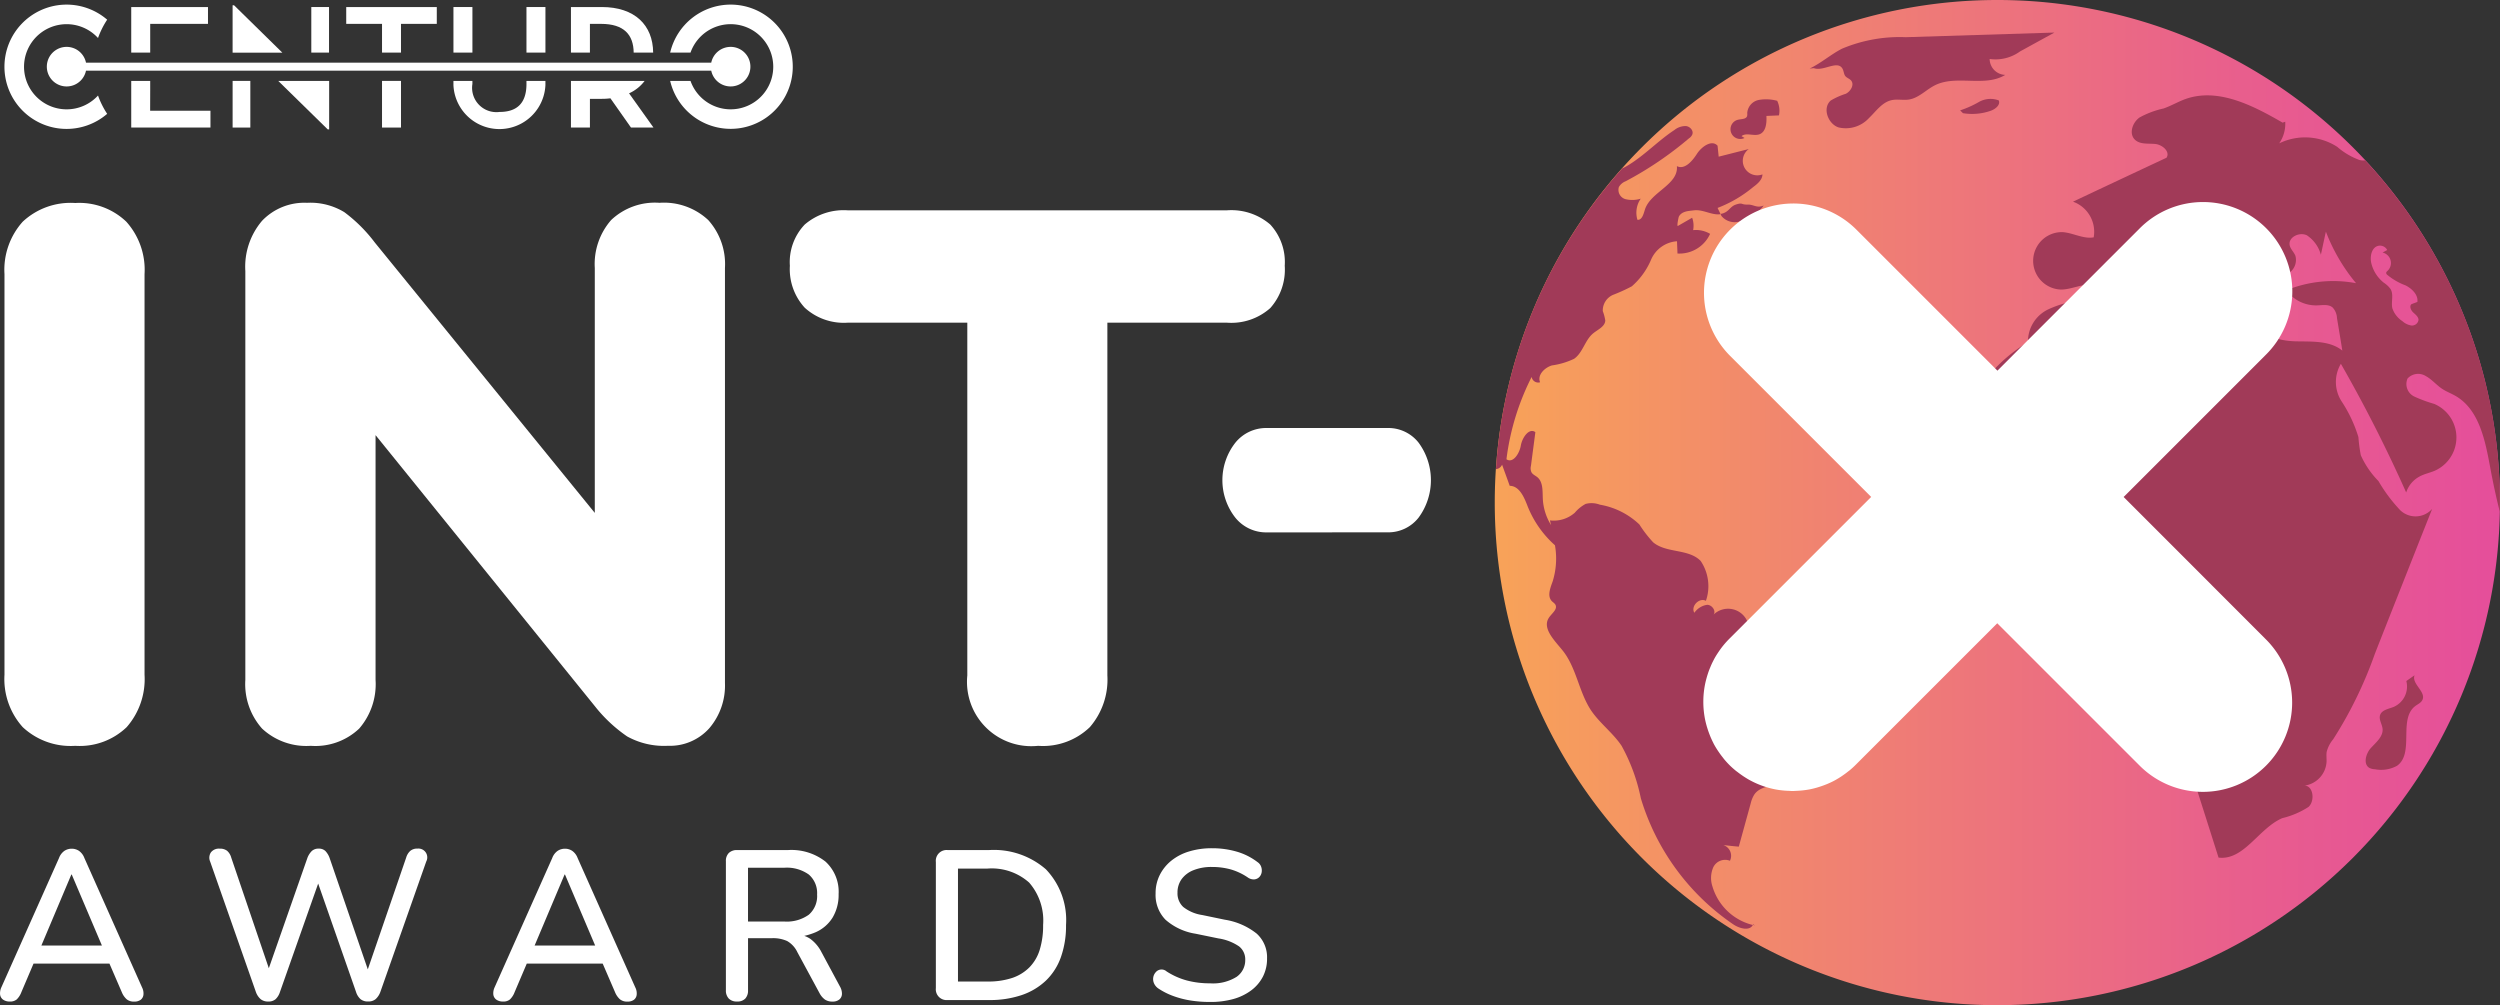 <svg xmlns="http://www.w3.org/2000/svg" xmlns:xlink="http://www.w3.org/1999/xlink" width="174.099" height="70" viewBox="0 0 174.099 70">
  <rect x="0" y="0" width="174.099" height="70" fill="#333333" stroke="none"/>
  <defs>
    <linearGradient id="linear-gradient" y1="0.5" x2="1" y2="0.5" gradientUnits="objectBoundingBox">
      <stop offset="0" stop-color="#f8a358"/>
      <stop offset="0.29" stop-color="#f1866e"/>
      <stop offset="0.758" stop-color="#e85d8e"/>
      <stop offset="1" stop-color="#e54e9b"/>
    </linearGradient>
  </defs>
  <g id="Group_7024" data-name="Group 7024" transform="translate(-496.786 -6321.514)">
    <g id="Group_2" data-name="Group 2" transform="translate(497.098 6335.64)">
      <g id="Group_1" data-name="Group 1" transform="translate(0 0)">
        <path id="Path_1" data-name="Path 1" d="M59.516,134.564a4.884,4.884,0,0,1-3.658-1.3,5.007,5.007,0,0,1-1.272-3.651v-27.9a5.008,5.008,0,0,1,1.272-3.651,4.884,4.884,0,0,1,3.658-1.3,4.738,4.738,0,0,1,3.552,1.3,5.007,5.007,0,0,1,1.272,3.651v27.9a5.074,5.074,0,0,1-1.245,3.651A4.721,4.721,0,0,1,59.516,134.564Z" transform="translate(-54.586 -96.751)" fill="#fff"/>
        <path id="Path_2" data-name="Path 2" d="M102.174,134.564a4.521,4.521,0,0,1-3.393-1.2,4.66,4.66,0,0,1-1.166-3.39V101.5A4.929,4.929,0,0,1,98.781,98a4.069,4.069,0,0,1,3.128-1.252,4.547,4.547,0,0,1,2.6.652,10.515,10.515,0,0,1,2.121,2.112l16.805,20.654h-1.484v-18.88a4.648,4.648,0,0,1,1.14-3.338,4.43,4.43,0,0,1,3.366-1.2,4.521,4.521,0,0,1,3.393,1.2,4.588,4.588,0,0,1,1.166,3.338v28.894a4.58,4.58,0,0,1-1.087,3.155,3.674,3.674,0,0,1-2.889,1.226,5.29,5.29,0,0,1-2.836-.652,10.225,10.225,0,0,1-2.253-2.112L105.2,111.094h1.484v18.88a4.727,4.727,0,0,1-1.14,3.39A4.431,4.431,0,0,1,102.174,134.564Z" transform="translate(-80.842 -96.751)" fill="#fff"/>
        <path id="Path_3" data-name="Path 3" d="M212.191,135.38a4.479,4.479,0,0,1-4.93-4.9V105.912h-8.323a4.033,4.033,0,0,1-3-1.043,3.969,3.969,0,0,1-1.034-2.921,3.79,3.79,0,0,1,1.034-2.869,4.165,4.165,0,0,1,3-.991h26.4a4.149,4.149,0,0,1,3.022.991,3.852,3.852,0,0,1,1.007,2.869,4.018,4.018,0,0,1-1.007,2.947,4.081,4.081,0,0,1-3.022,1.017h-8.323v24.565a5.061,5.061,0,0,1-1.219,3.6A4.7,4.7,0,0,1,212.191,135.38Z" transform="translate(-140.21 -97.567)" fill="#fff"/>
      </g>
    </g>
    <g id="Group_4" data-name="Group 4" transform="translate(600.88 6321.514)">
      <path id="Path_4" data-name="Path 4" d="M390.827,95.514a35,35,0,1,1-35-35,35,35,0,0,1,35,35Zm0,0" transform="translate(-320.827 -60.514)" fill="url(#linear-gradient)"/>
      <g id="Group_3" data-name="Group 3" transform="translate(0.077 2.266)">
        <path id="Path_5" data-name="Path 5" d="M366.945,225.646c-.006.013-.015.021-.021.035.052.013.1.03.156.041Zm0,0" transform="translate(-349.032 -163.542)" fill="#a13a58"/>
        <path id="Path_6" data-name="Path 6" d="M361.222,97.745l-.07-.143c.585-.088.624-.5,1.069-.651.506-.166.333.016.83,0,.4-.017.648.277,1.108.062a1.577,1.577,0,0,1-.475.467,3.576,3.576,0,0,1-1.218.651,1.193,1.193,0,0,1-1.245-.385Zm0,0" transform="translate(-345.51 -84.97)" fill="#a13a58"/>
        <path id="Path_7" data-name="Path 7" d="M343.738,120.472a1.788,1.788,0,0,1-.348.838,8.5,8.5,0,0,0-1.225,3.826c-.094,1.291-.037,2.881-1.161,3.516-.642.357-1.545.293-1.972.9a1.987,1.987,0,0,0-.26.627q-.414,1.509-.83,3.016c-.357-.03-.721-.07-1.076-.11a.786.786,0,0,1,.46,1.093.918.918,0,0,0-1.157.445,1.864,1.864,0,0,0-.064,1.339,3.909,3.909,0,0,0,2.814,2.69c-.23.437-.934.245-1.363-.046a16.311,16.311,0,0,1-6.435-8.777,12.851,12.851,0,0,0-1.341-3.656c-.609-.909-1.529-1.575-2.138-2.484-.854-1.305-1.014-3-2-4.193-.554-.682-1.41-1.518-.92-2.248.2-.3.618-.585.451-.9-.055-.1-.167-.166-.255-.254-.333-.357-.1-.918.064-1.378a5.364,5.364,0,0,0,.158-2.508,7.205,7.205,0,0,1-1.9-2.708c-.245-.633-.572-1.424-1.251-1.433-.175-.491-.357-.982-.532-1.472a.508.508,0,0,1-.427.309,34.8,34.8,0,0,1,8.791-20.937,3.417,3.417,0,0,0,.333-.175c1.194-.7,2.145-1.742,3.3-2.5a1.247,1.247,0,0,1,.8-.279c.284.024.554.316.451.586a.606.606,0,0,1-.231.269,24.447,24.447,0,0,1-4.407,2.988.932.932,0,0,0-.474.4.669.669,0,0,0,.451.846,1.98,1.98,0,0,0,1.069-.031,1.725,1.725,0,0,0-.23,1.472c.324.031.427-.412.524-.721.394-1.227,2.351-1.726,2.223-3.019.53.276,1.069-.341,1.393-.848s1.045-1.021,1.442-.57c.022.252.053.506.076.76.7-.175,1.4-.357,2.1-.532a1.011,1.011,0,0,0,.949,1.766c-.007.372-.34.657-.642.879a8.8,8.8,0,0,1-2.484,1.457l.206.427a.2.2,0,0,1-.071.017c-.569.055-1.171-.354-1.781-.276-.373.048-.831.048-1.045.427-.03.048-.164.713-.07.658l.99-.57a1.623,1.623,0,0,1,.07.863,1.935,1.935,0,0,1,1.181.26,2.346,2.346,0,0,1-2.272,1.369c-.009-.285-.024-.57-.033-.854a2.118,2.118,0,0,0-1.8,1.269,5.1,5.1,0,0,1-1.345,1.868,11.964,11.964,0,0,1-1.305.594,1.185,1.185,0,0,0-.719,1.132,3.3,3.3,0,0,1,.175.658c-.024.427-.521.626-.854.9-.57.476-.713,1.347-1.321,1.766a5.253,5.253,0,0,1-1.544.46c-.515.158-1.03.672-.822,1.173a.46.46,0,0,1-.587-.372,17.38,17.38,0,0,0-1.755,5.733c.452.315.909-.405,1-.951s.57-1.26,1.013-.936c-.1.784-.206,1.56-.307,2.344a.688.688,0,0,0,.033.443c.088.166.276.236.421.355.4.348.348.966.372,1.5a3.815,3.815,0,0,0,.578,1.836c-.033-.112-.055-.221-.08-.333a2.215,2.215,0,0,0,1.727-.532,2.585,2.585,0,0,1,.76-.617,1.634,1.634,0,0,1,.99.055,5.273,5.273,0,0,1,2.748,1.376,8.561,8.561,0,0,0,.959,1.242c.918.775,2.472.434,3.31,1.3a3.13,3.13,0,0,1,.366,2.778c-.46-.251-1.075.381-.806.832a1.321,1.321,0,0,1,.887-.554c.364-.009.681.49.412.721a1.459,1.459,0,0,1,2.43.53c.887.064,1.781.125,2.669.2-.171,1.3,2.554,1.378,2.5,2.686Zm0,0" transform="translate(-321.024 -76.501)" fill="#a13a58"/>
        <path id="Path_8" data-name="Path 8" d="M363.925,80.935a.679.679,0,1,1-.453-1.271c.234-.055.561-.028.633-.258a.763.763,0,0,0,.008-.219,1,1,0,0,1,.8-.9,2.933,2.933,0,0,1,1.286.059,1.59,1.59,0,0,1,.123,1.016c-.291.014-.583.024-.874.038.026.483-.022,1.093-.472,1.272-.4.16-.928-.138-1.263.134" transform="translate(-346.607 -73.592)" fill="#a13a58"/>
        <path id="Path_9" data-name="Path 9" d="M377.091,68.834c.795-.381,1.468-.981,2.252-1.384a10.362,10.362,0,0,1,4.441-.8l10.351-.322q-1.2.657-2.4,1.317a2.91,2.91,0,0,1-2.112.523,1.121,1.121,0,0,0,1.086,1.107c-1.417.876-3.385-.02-4.881.716-.627.309-1.132.891-1.823,1-.4.064-.813-.044-1.209.044-.664.145-1.082.773-1.572,1.242a2.19,2.19,0,0,1-2.135.653c-.738-.259-1.123-1.356-.532-1.869a4.975,4.975,0,0,1,1.052-.471c.344-.175.615-.646.356-.934-.111-.125-.3-.173-.4-.307s-.1-.35-.192-.508c-.351-.615-1.326.212-1.99-.035" transform="translate(-355.236 -66.326)" fill="#a13a58"/>
        <path id="Path_10" data-name="Path 10" d="M403.971,78.97a6.98,6.98,0,0,0,1.308-.585,1.63,1.63,0,0,1,1.383-.108c.127.318-.239.607-.561.721a3.92,3.92,0,0,1-1.934.168" transform="translate(-371.638 -73.55)" fill="#a13a58"/>
        <path id="Path_11" data-name="Path 11" d="M432.842,82.074a1.1,1.1,0,0,1-.4-.024,4.954,4.954,0,0,1-1.553-.918,4.128,4.128,0,0,0-4.037-.243,2.421,2.421,0,0,0,.418-1.505l-.182.064c-2.075-1.2-4.507-2.452-6.769-1.643-.523.19-1,.476-1.527.658a6.255,6.255,0,0,0-1.669.626c-.491.348-.752,1.117-.331,1.536.357.357.927.26,1.427.309s1.053.536.784.957q-3.254,1.522-6.513,3.061a2.225,2.225,0,0,1,1.441,2.484c-.73.127-1.433-.315-2.169-.364a2,2,0,1,0-.092,4c.8-.009,1.584-.491,2.359-.287a3.02,3.02,0,0,1,1.043-1.868c1-1,2.421-1.9,3.753-1.411a4.251,4.251,0,0,1,1.172.742q1.2.95,2.4,1.915c.255-.261.506-.523.76-.775.436.46.872.918,1.314,1.384.222-.151.451-.294.672-.445.158.412.325.815.485,1.228.063-.451.118-.895.173-1.339a3.238,3.238,0,0,0,1.551-.206,1.085,1.085,0,0,0,.625-1.29c-.1-.261-.349-.467-.4-.745-.1-.554.687-.933,1.2-.681a2.375,2.375,0,0,1,.975,1.353c.119-.539.228-1.069.349-1.608a12.71,12.71,0,0,0,2.1,3.589,8.623,8.623,0,0,0-4.852.493,2.546,2.546,0,0,0,2.147,1.052c.372-.009.784-.094,1.069.143a1.143,1.143,0,0,1,.309.745c.127.76.254,1.512.372,2.263-.857-.7-2.09-.624-3.207-.646s-2.423-.34-2.835-1.376a2.239,2.239,0,0,0-.512,1.878c-1.157-.276-2.487-.719-2.82-1.86a1.8,1.8,0,0,1-2.272-1.17c-.088-.324-.111-.72-.4-.894a.96.96,0,0,0-.6-.063c-1.717.2-3.428.39-5.137.589a7.3,7.3,0,0,0-2.724.682,2.474,2.474,0,0,0-1.384,2.273,10.685,10.685,0,0,0-3.815,3.882,2.376,2.376,0,0,0-.418,1.608c.078.427.363.791.451,1.212a4.976,4.976,0,0,1-.433,2.129c-.491,2.027,1.047,3.935,2.473,5.468a3.879,3.879,0,0,0,2.432,1.527,4.475,4.475,0,0,0,1.757-.469,12.733,12.733,0,0,1,5.152-.865c-.4.309.016.981.508,1.084a11.648,11.648,0,0,1,1.5.11c1.084.388.936,1.978.445,3.017.245-.049.5-.1.752-.143-.134.349-.27.7-.4,1.036,1.488.188,2.051,2.145,1.7,3.608s-1.208,2.811-1.233,4.316a7.686,7.686,0,0,0,.5,2.405q.953,2.98,1.9,5.968c1.774.212,2.793-2.044,4.441-2.749a5.838,5.838,0,0,0,1.829-.784c.467-.443.315-1.481-.285-1.481a1.776,1.776,0,0,0,1.536-1.656c.009-.23-.024-.46.007-.688a2.275,2.275,0,0,1,.458-.887,28.884,28.884,0,0,0,2.888-5.915c.212-.548.427-1.085.64-1.632.806-2.036,1.606-4.062,2.412-6.1.316-.8.633-1.59.949-2.392a1.541,1.541,0,0,1-2.227.088,11,11,0,0,1-1.513-2.027,6.093,6.093,0,0,1-1.229-1.8,10.621,10.621,0,0,1-.166-1.259,9.566,9.566,0,0,0-1.173-2.493,2.489,2.489,0,0,1-.048-2.614,100.272,100.272,0,0,1,4.547,8.96,1.942,1.942,0,0,1,.942-1.116c.325-.175.688-.246,1.03-.388a2.537,2.537,0,0,0-.018-4.662,9.814,9.814,0,0,1-1.393-.515.967.967,0,0,1-.467-1.251,1,1,0,0,1,1.281-.167c.421.23.73.618,1.124.879.285.191.618.315.927.491,1.672.958,2.083,3.135,2.434,5.035.191,1.021.405,2.035.659,3.032.009-.215.007-.436.007-.648a34.878,34.878,0,0,0-9.383-23.816Zm3.205,11.5a1.23,1.23,0,0,1-.627-.309,1.724,1.724,0,0,1-.69-.887c-.1-.443.11-.951-.127-1.345a1.791,1.791,0,0,0-.475-.443,2.485,2.485,0,0,1-.872-1.384c-.1-.476.046-1.109.53-1.187a.564.564,0,0,1,.585.3l-.325.175a.747.747,0,0,1,.381,1.242c-.054.055-.127.1-.127.182a.17.17,0,0,0,.073.127,4.415,4.415,0,0,0,1.29.743c.443.23.878.657.809,1.147-.143.055-.276.1-.419.159-.152.151-.031.42.127.569s.364.3.372.521a.458.458,0,0,1-.506.39Zm0,0" transform="translate(-372.298 -73.173)" fill="#a13a58"/>
        <path id="Path_12" data-name="Path 12" d="M479.819,181.152l-.572.4a1.549,1.549,0,0,1-.875,1.8c-.357.145-.833.208-.953.574-.1.311.14.627.173.951.053.539-.451.942-.815,1.342s-.556,1.155-.072,1.4a1,1,0,0,0,.366.079,2.277,2.277,0,0,0,1.531-.245c1.231-.879.061-3.262,1.277-4.165.173-.127.39-.219.484-.412.287-.567-.771-1.13-.544-1.721Zm0,0" transform="translate(-415.842 -136.392)" fill="#a13a58"/>
      </g>
    </g>
    <path id="Path_13" data-name="Path 13" d="M390.022,119.91l-1.668-1.668-1.007-1.007,1.007-1.007,1.668-1.668,7.2-7.2a6.218,6.218,0,1,0-8.793-8.793l-3.361,3.361-6.51,6.51-8.793-8.793-1.077-1.077a6.218,6.218,0,0,0-8.793,8.793l9.871,9.87-9.871,9.87a6.317,6.317,0,0,0-.43.476c-.117.144-.225.294-.327.445-.023.033-.045.066-.067.1-.1.15-.189.3-.272.46-.014.027-.027.054-.041.081q-.111.216-.2.439c-.012.028-.024.055-.035.082-.065.163-.122.328-.173.495-.012.037-.022.075-.033.113-.048.17-.092.341-.125.513a6.25,6.25,0,0,0,0,2.388c.034.173.077.345.126.516.015.052.032.1.048.156q.06.189.131.376c.02.051.039.1.06.153.069.166.144.331.228.492l0,.007c.085.161.179.318.279.472.03.046.062.092.093.138q.116.171.246.334c.035.044.069.088.1.132.121.146.248.288.384.425s.28.264.426.385c.043.036.088.07.132.1q.164.129.335.246c.045.031.09.063.136.092.156.1.314.2.476.281a6.2,6.2,0,0,0,1.7.6,6.263,6.263,0,0,0,.89.1c.1,0,.2.014.3.014s.2-.009.3-.014a6.3,6.3,0,0,0,.892-.1c.175-.034.349-.078.521-.127.052-.015.1-.032.154-.048q.191-.06.378-.132c.051-.02.1-.039.152-.059.167-.07.333-.145.494-.23l0,0c.161-.085.318-.18.474-.28.046-.03.092-.062.137-.093.114-.078.225-.16.334-.246.044-.035.089-.069.132-.1.146-.122.289-.248.425-.385l9.871-9.87,6.51,6.51,3.361,3.36a6.218,6.218,0,1,0,8.793-8.793Z" transform="translate(257.328 6238.889)" fill="#fff"/>
    <path id="Path_14" data-name="Path 14" d="M275.21,144.247a2.756,2.756,0,0,1-2.142-1.027,4.228,4.228,0,0,1,0-5.216,2.758,2.758,0,0,1,2.142-1.027h8.481A2.68,2.68,0,0,1,285.833,138a4.4,4.4,0,0,1,0,5.216,2.677,2.677,0,0,1-2.142,1.027Z" transform="translate(309.745 6214.343)" fill="#fff"/>
    <g id="Group_5" data-name="Group 5" transform="translate(496.786 6380.58)">
      <path id="Path_15" data-name="Path 15" d="M54.473,222.767a.771.771,0,0,1-.474-.133.513.513,0,0,1-.207-.355.972.972,0,0,1,.089-.5l4.015-9.006a1.057,1.057,0,0,1,.377-.5.924.924,0,0,1,.511-.148.9.9,0,0,1,.5.148,1.061,1.061,0,0,1,.378.5l4.014,9.006a.926.926,0,0,1,.1.511.512.512,0,0,1-.193.356.736.736,0,0,1-.459.126.774.774,0,0,1-.518-.163,1.354,1.354,0,0,1-.341-.5l-1.037-2.4.7.415h-6.31l.681-.415-1.022,2.4a1.393,1.393,0,0,1-.326.511A.7.7,0,0,1,54.473,222.767Zm4.281-8.843-2.237,5.3-.37-.355h5.229l-.341.355-2.252-5.3Z" transform="translate(-53.786 -212.087)" fill="#fff"/>
      <path id="Path_16" data-name="Path 16" d="M95.29,222.767a.805.805,0,0,1-.526-.163,1.2,1.2,0,0,1-.333-.5l-3.185-9.08a.675.675,0,0,1,.052-.644.7.7,0,0,1,.615-.259.8.8,0,0,1,.511.148.966.966,0,0,1,.289.474l2.888,8.5h-.548l2.963-8.472a1.342,1.342,0,0,1,.311-.489.675.675,0,0,1,.474-.163.648.648,0,0,1,.467.163,1.4,1.4,0,0,1,.3.5l2.9,8.458h-.489l2.918-8.5a1.007,1.007,0,0,1,.289-.467.746.746,0,0,1,.5-.156.615.615,0,0,1,.607.9l-3.2,9.095a1.247,1.247,0,0,1-.326.489.776.776,0,0,1-.518.163.8.8,0,0,1-.533-.163,1.129,1.129,0,0,1-.311-.5l-2.8-8.014h.326l-2.829,8.028a1.175,1.175,0,0,1-.3.489A.747.747,0,0,1,95.29,222.767Z" transform="translate(-76.61 -212.087)" fill="#fff"/>
      <path id="Path_17" data-name="Path 17" d="M142.591,222.767a.771.771,0,0,1-.474-.133.513.513,0,0,1-.207-.355.972.972,0,0,1,.089-.5l4.014-9.006a1.058,1.058,0,0,1,.378-.5.924.924,0,0,1,.511-.148.9.9,0,0,1,.5.148,1.06,1.06,0,0,1,.378.5l4.014,9.006a.922.922,0,0,1,.1.511.512.512,0,0,1-.193.356.737.737,0,0,1-.459.126.776.776,0,0,1-.518-.163,1.358,1.358,0,0,1-.341-.5l-1.037-2.4.7.415h-6.31l.681-.415-1.022,2.4a1.383,1.383,0,0,1-.326.511A.694.694,0,0,1,142.591,222.767Zm4.281-8.843-2.237,5.3-.37-.355h5.229l-.341.355-2.252-5.3Z" transform="translate(-107.555 -212.087)" fill="#fff"/>
      <path id="Path_18" data-name="Path 18" d="M184.238,222.929a.755.755,0,0,1-.57-.207.8.8,0,0,1-.2-.578v-8.977a.775.775,0,0,1,.207-.585.8.8,0,0,1,.578-.2h3.54a3.846,3.846,0,0,1,2.607.8,2.844,2.844,0,0,1,.918,2.266,3.076,3.076,0,0,1-.415,1.629,2.63,2.63,0,0,1-1.207,1.037,4.629,4.629,0,0,1-1.9.356l.133-.207h.385a1.792,1.792,0,0,1,1.029.3,2.645,2.645,0,0,1,.792.948l1.274,2.37a.994.994,0,0,1,.141.511.517.517,0,0,1-.178.393.711.711,0,0,1-.481.148.9.9,0,0,1-.526-.14,1.3,1.3,0,0,1-.363-.422l-1.555-2.874a1.754,1.754,0,0,0-.711-.778,2.361,2.361,0,0,0-1.052-.2h-1.674v3.629a.816.816,0,0,1-.193.578A.75.75,0,0,1,184.238,222.929Zm.77-5.57h2.533a2.633,2.633,0,0,0,1.7-.474,1.714,1.714,0,0,0,.578-1.407,1.7,1.7,0,0,0-.578-1.392,2.633,2.633,0,0,0-1.7-.474h-2.533Z" transform="translate(-132.917 -212.25)" fill="#fff"/>
      <path id="Path_19" data-name="Path 19" d="M221.8,222.826a.75.75,0,0,1-.829-.83v-8.784a.75.75,0,0,1,.829-.829h2.859a5.521,5.521,0,0,1,3.977,1.341,5.114,5.114,0,0,1,1.4,3.874,6.522,6.522,0,0,1-.356,2.237,4.22,4.22,0,0,1-1.044,1.637,4.592,4.592,0,0,1-1.681,1.007,6.93,6.93,0,0,1-2.3.348Zm.711-1.289h2.059a5.278,5.278,0,0,0,1.7-.244,3.075,3.075,0,0,0,1.207-.734,3,3,0,0,0,.726-1.229,5.706,5.706,0,0,0,.237-1.733,4.025,4.025,0,0,0-.97-2.948,3.911,3.911,0,0,0-2.9-.978h-2.059Z" transform="translate(-155.798 -212.25)" fill="#fff"/>
      <path id="Path_20" data-name="Path 20" d="M263.739,222.751a8.49,8.49,0,0,1-1.333-.1,6.378,6.378,0,0,1-1.229-.318,4.871,4.871,0,0,1-1.037-.526.849.849,0,0,1-.3-.37.734.734,0,0,1-.044-.407.7.7,0,0,1,.17-.348.527.527,0,0,1,.755-.059,4.99,4.99,0,0,0,1.407.63,6.181,6.181,0,0,0,1.615.2A3.1,3.1,0,0,0,265.6,221a1.409,1.409,0,0,0,.6-1.178,1.148,1.148,0,0,0-.43-.941,3.454,3.454,0,0,0-1.437-.555L262.746,218a4.127,4.127,0,0,1-2.1-.977,2.467,2.467,0,0,1-.689-1.837,2.807,2.807,0,0,1,.289-1.274,3.021,3.021,0,0,1,.807-1,3.629,3.629,0,0,1,1.244-.644,5.381,5.381,0,0,1,1.585-.222,6.117,6.117,0,0,1,1.726.237,4.38,4.38,0,0,1,1.444.726.649.649,0,0,1,.259.333.768.768,0,0,1,.03.393.617.617,0,0,1-.17.326.545.545,0,0,1-.341.155.713.713,0,0,1-.459-.14,4.182,4.182,0,0,0-1.178-.555,4.85,4.85,0,0,0-1.326-.17,3.317,3.317,0,0,0-1.266.222,1.865,1.865,0,0,0-.829.622,1.575,1.575,0,0,0-.289.948,1.287,1.287,0,0,0,.4.993,2.809,2.809,0,0,0,1.333.563l1.57.326a4.736,4.736,0,0,1,2.207.963,2.217,2.217,0,0,1,.726,1.733,2.731,2.731,0,0,1-.281,1.252,2.789,2.789,0,0,1-.8.955,3.749,3.749,0,0,1-1.252.615A5.877,5.877,0,0,1,263.739,222.751Z" transform="translate(-179.482 -212.041)" fill="#fff"/>
    </g>
    <g id="Group_7" data-name="Group 7" transform="translate(497.098 6321.835)">
      <g id="Group_6" data-name="Group 6" transform="translate(0 0)">
        <path id="Path_21" data-name="Path 21" d="M118.132,64.946h1.321v-2h2.493V61.773h-6.307v1.172h2.493Z" transform="translate(-91.84 -61.604)" fill="#fff"/>
        <rect id="Rectangle_1" data-name="Rectangle 1" width="1.234" height="3.173" transform="translate(21.367 0.169)" fill="#fff"/>
        <path id="Path_22" data-name="Path 22" d="M95.442,61.456h-.1v3.3h3.463Z" transform="translate(-79.456 -61.411)" fill="#fff"/>
        <rect id="Rectangle_2" data-name="Rectangle 2" width="1.321" height="3.173" transform="translate(31.266 0.169)" fill="#fff"/>
        <path id="Path_23" data-name="Path 23" d="M157.108,62.946h.777c1.589,0,2.257.751,2.27,2h1.357c-.016-1.917-1.284-3.173-3.578-3.173h-2.147v3.173h1.321Z" transform="translate(-116.338 -61.604)" fill="#fff"/>
        <path id="Path_24" data-name="Path 24" d="M78.553,62.945h4.024V61.773H77.232v3.173h1.321Z" transform="translate(-68.405 -61.604)" fill="#fff"/>
        <rect id="Rectangle_3" data-name="Rectangle 3" width="1.321" height="3.173" transform="translate(36.351 0.169)" fill="#fff"/>
        <path id="Path_25" data-name="Path 25" d="M177.721,61.339a4.326,4.326,0,0,0-4.21,3.342h1.417a2.965,2.965,0,1,1,0,1.971h-1.417a4.326,4.326,0,1,0,4.21-5.313Z" transform="translate(-127.153 -61.339)" fill="#fff"/>
        <rect id="Rectangle_4" data-name="Rectangle 4" width="1.321" height="3.249" transform="translate(26.292 5.313)" fill="#fff"/>
        <path id="Path_26" data-name="Path 26" d="M139.879,75.181c0,1.345-.667,1.95-1.876,1.95a1.694,1.694,0,0,1-1.889-1.95v-.212h-1.321v.287a3.206,3.206,0,0,0,6.406,0v-.287h-1.321Z" transform="translate(-103.528 -69.656)" fill="#fff"/>
        <path id="Path_27" data-name="Path 27" d="M160.919,74.969h-5.132v3.249h1.321v-2h.827a4.7,4.7,0,0,0,.6-.037l1.432,2.036h1.567l-1.7-2.382A2.8,2.8,0,0,0,160.919,74.969Z" transform="translate(-116.338 -69.656)" fill="#fff"/>
        <rect id="Rectangle_5" data-name="Rectangle 5" width="1.234" height="3.249" transform="translate(15.887 5.313)" fill="#fff"/>
        <path id="Path_28" data-name="Path 28" d="M78.553,75.626v-.657H77.232v3.249h5.517V77.045h-4.2Z" transform="translate(-68.405 -69.656)" fill="#fff"/>
        <path id="Path_29" data-name="Path 29" d="M105.791,74.973l0,0h-2.3l3.442,3.372h.1V74.969h-1.234Z" transform="translate(-84.423 -69.656)" fill="#fff"/>
        <path id="Path_30" data-name="Path 30" d="M58.913,68.632A2.965,2.965,0,1,1,61.1,63.665a5.926,5.926,0,0,1,.637-1.276,4.328,4.328,0,1,0,0,6.557,5.926,5.926,0,0,1-.637-1.276A2.955,2.955,0,0,1,58.913,68.632Z" transform="translate(-54.586 -61.339)" fill="#fff"/>
      </g>
      <path id="Path_31" data-name="Path 31" d="M109.771,68.9a1.379,1.379,0,0,0-1.35,1.1H64.88a1.378,1.378,0,1,0,0,.555h43.541a1.378,1.378,0,1,0,1.35-1.656Z" transform="translate(-59.203 -65.956)" fill="#fff"/>
    </g>
  </g>
</svg>
